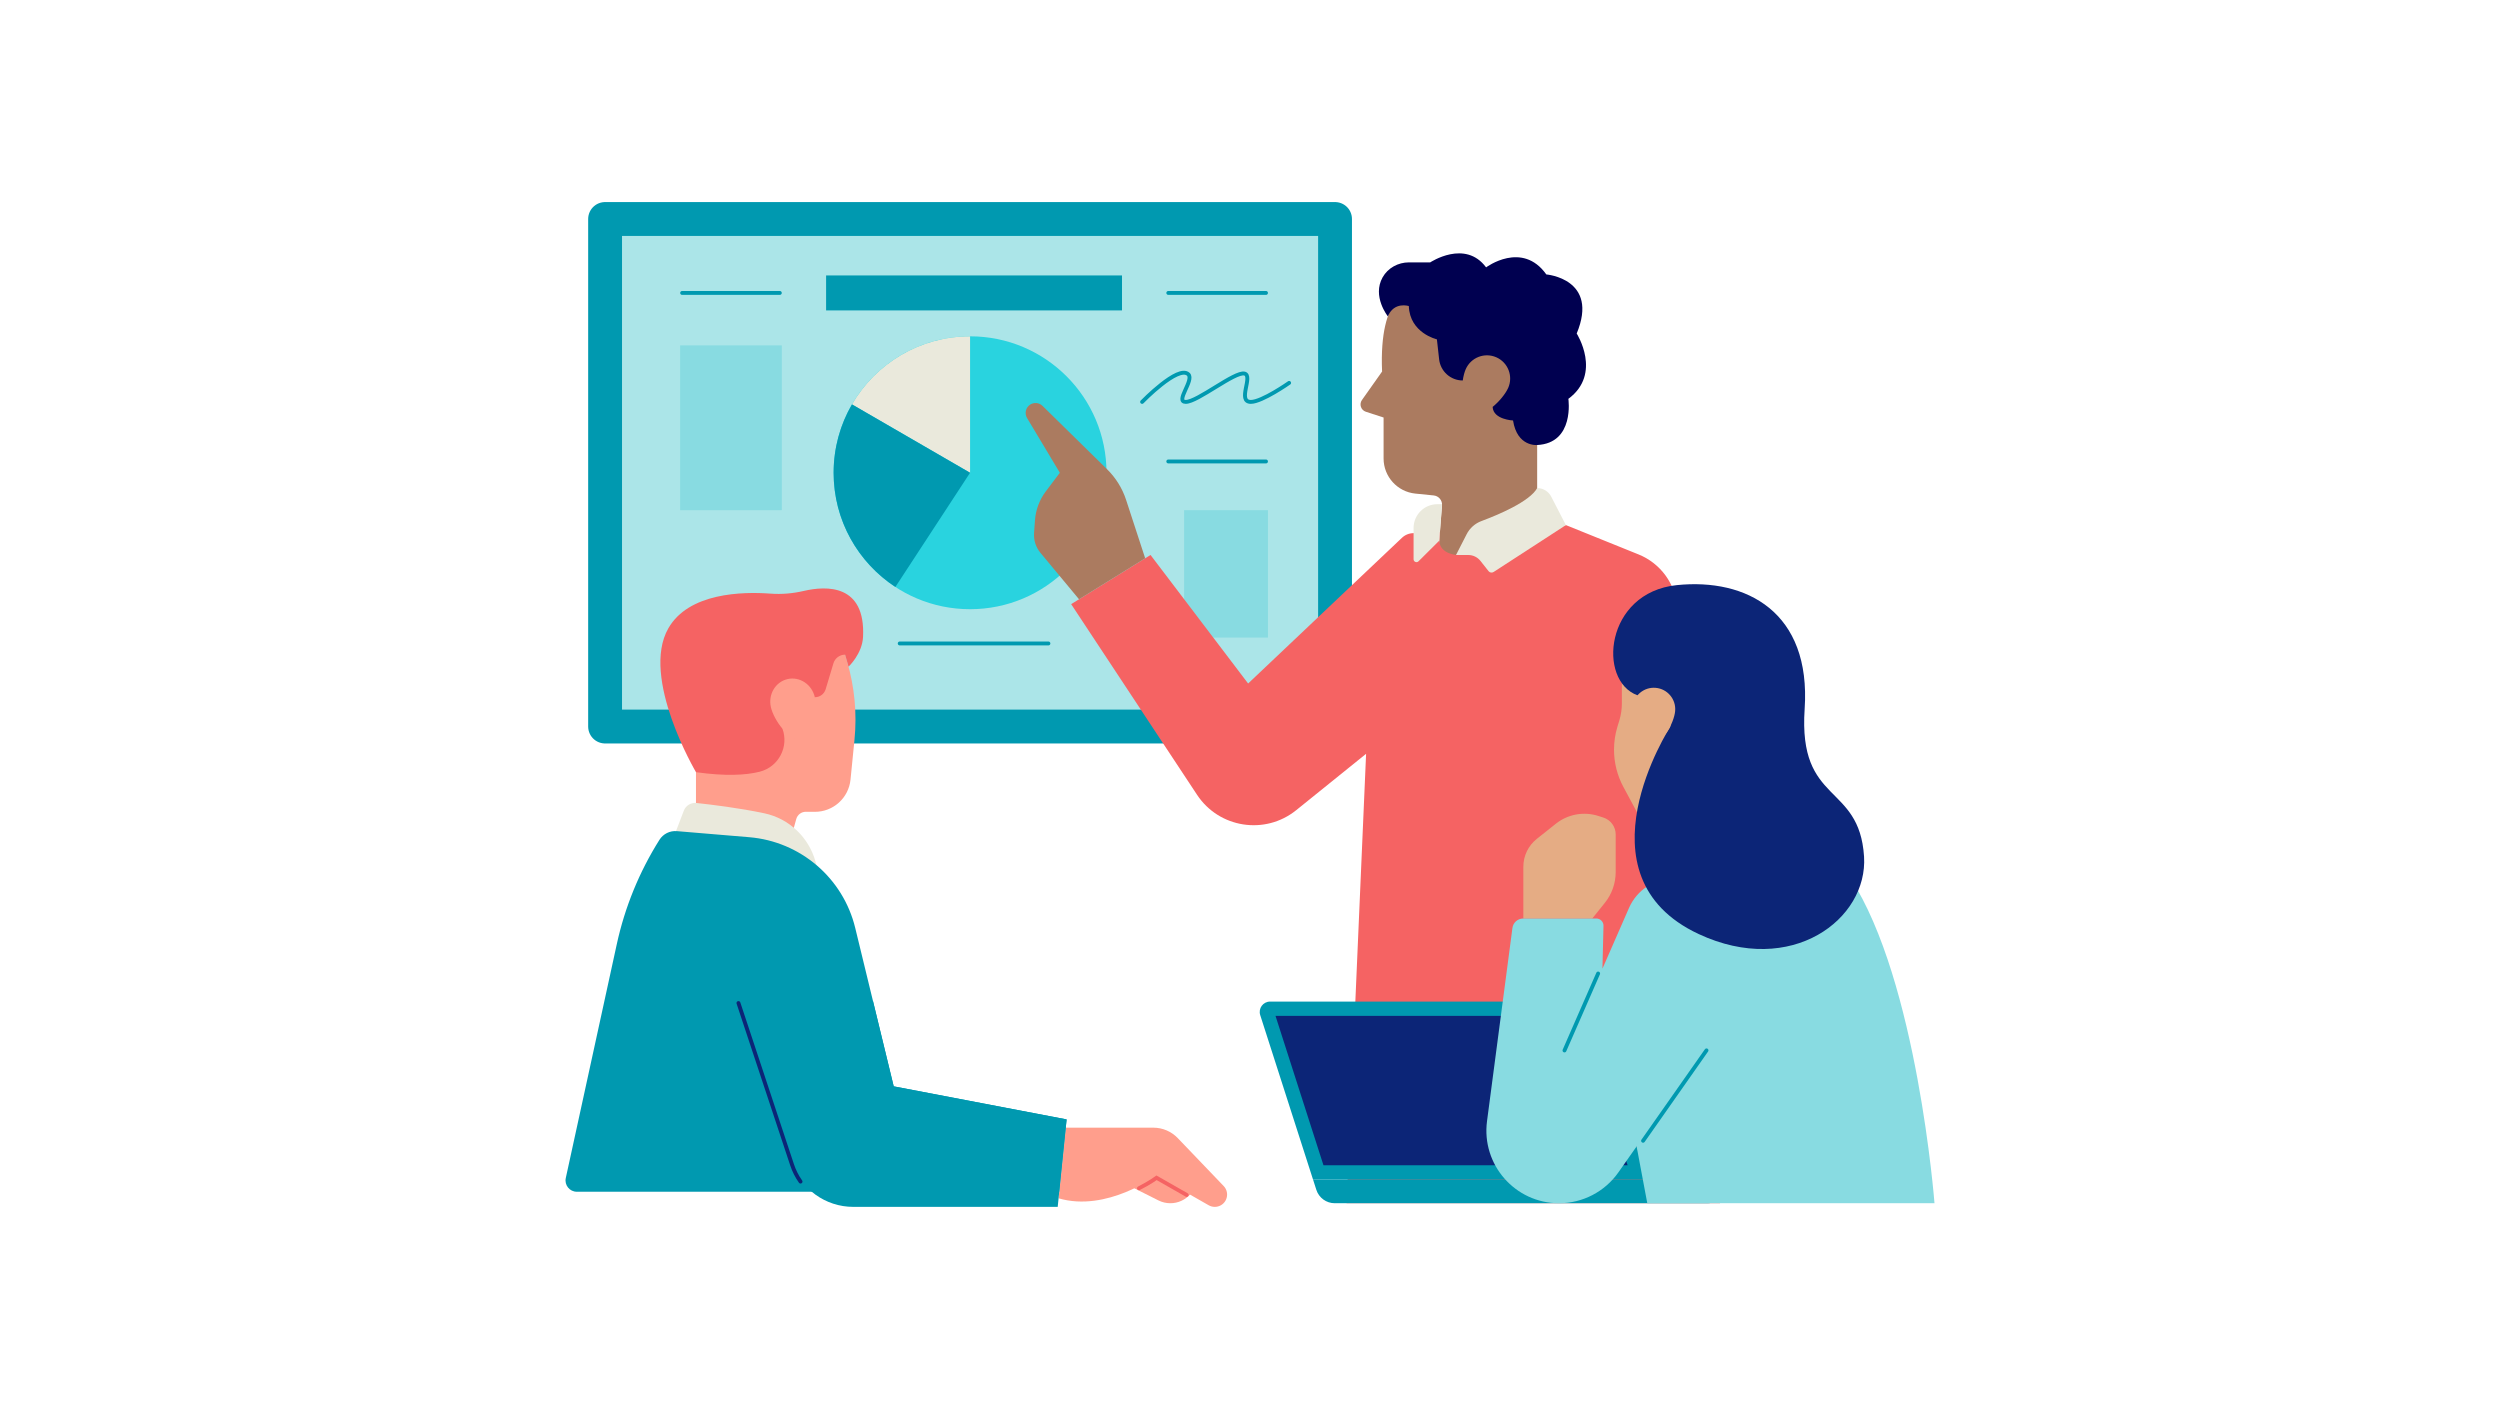 <?xml version="1.0" encoding="UTF-8"?> <svg xmlns="http://www.w3.org/2000/svg" id="Art" viewBox="0 0 1920 1080"><defs><style> .cls-1 { stroke: #0c2577; } .cls-1, .cls-2, .cls-3 { fill: none; stroke-miterlimit: 10; stroke-width: 3px; } .cls-1, .cls-2, .cls-3, .cls-4 { stroke-linecap: round; } .cls-2, .cls-4 { stroke: #0099b0; } .cls-3 { stroke: #f56363; } .cls-5 { fill: #f56363; } .cls-6 { fill: #000050; } .cls-7 { fill: #eae9dc; } .cls-8 { fill: #ff9e8c; } .cls-9 { fill: #e5ac84; } .cls-10 { fill: #0099b0; } .cls-11 { fill: #ab7b60; } .cls-12 { fill: #0c2577; } .cls-13 { fill: #88dbe1; } .cls-14 { fill: #29d3df; } .cls-4 { fill: #abe5e8; stroke-linejoin: round; stroke-width: 26px; } </style></defs><path class="cls-11" d="m1083.82,223.35s-24.97,1.43-22.38,61.99l-15.46,21.87c-2.3,3.25-.79,7.79,3,9.02l13.61,4.42v31.44c0,13.93,10.54,25.59,24.4,26.99l14.09,1.42c3.86.39,6.7,3.79,6.4,7.66l-2.99,38.1h76.05v-151.48c0-28.4-23.02-51.42-51.42-51.42h-45.29Z"></path><path class="cls-6" d="m1123.4,292.21h0c-9.3,0-17.12-7-18.15-16.24l-1.71-15.35s-20.86-4.8-21.56-25.56c0,0-11.25-3.7-16.1,7.9,0,0-12.26-15.33-4.03-29.96,4.06-7.23,11.92-11.49,20.21-11.49h16.36s26.81-17.88,42.9,3.83c0,0,27.68-20.71,46.25,5.43,0,0,40.8,3.29,23.33,45.37,0,0,19.74,30.87-6.39,50.17,0,0,5,34.04-23.98,35.47,0,0-15.33,1.6-18.52-18.85,0,0-15.02-.64-15.66-10.23l-22.96-20.49Z"></path><path class="cls-11" d="m1158.27,297.93c-3.99,8.99-19.39,24.07-28.39,20.08s-8.17-25.53-4.18-34.52c3.99-8.99,14.51-13.05,23.51-9.07,8.99,3.99,13.05,14.51,9.07,23.51Z"></path><g><rect class="cls-4" x="464.71" y="168.19" width="560.6" height="389.79"></rect><rect class="cls-13" x="522.34" y="265.26" width="78.09" height="126.56"></rect><rect class="cls-13" x="909.39" y="391.81" width="64.42" height="97.83"></rect><rect class="cls-10" x="634.45" y="211.54" width="227.25" height="26.86"></rect><line class="cls-2" x1="690.98" y1="494.18" x2="805.18" y2="494.18"></line><line class="cls-2" x1="523.88" y1="224.97" x2="598.9" y2="224.97"></line><line class="cls-2" x1="897.25" y1="224.97" x2="972.28" y2="224.97"></line><line class="cls-2" x1="897.25" y1="354.4" x2="972.28" y2="354.4"></line><circle class="cls-14" cx="745.01" cy="363.08" r="104.79"></circle><path class="cls-7" d="m745.01,258.3v104.78l-90.7-52.51c18.13-31.26,51.96-52.27,90.7-52.27Z"></path><path class="cls-10" d="m745.01,363.08l-57.36,87.71c-28.56-18.72-47.43-51-47.43-87.71,0-19.13,5.13-37.08,14.09-52.51l90.7,52.51Z"></path><path class="cls-2" d="m877.14,308.66s27.7-28.57,35.49-21.2c4.7,4.45-10.43,21.2-1.99,21.2,9.1,0,37.64-23.49,45.12-21.76,6.99,1.62-5.89,21.76,4.88,21.76,8.62,0,29.4-14.6,29.4-14.6"></path></g><path class="cls-5" d="m1118.21,426.25l84.39-22.98,55.8,22.53c16.91,6.83,28.46,22.68,29.76,40.87l32.81,457.41h-286.8s14.99-345.16,14.99-345.16l-53.67,43.3c-23.91,19.29-59.24,13.8-76.17-11.84l-96.67-146.39,60.96-37.76,74.95,98.71,118.17-111.93c2.41-2.28,5.6-3.55,8.91-3.55h0l20.25-1.08-.52,6.82s-.69,9.14,12.86,11.03Z"></path><g><g><path class="cls-12" d="m1012.43,900.45l-39.34-122.5c-.33-1.04.08-1.83.36-2.21.28-.38.9-1.02,2-1.02h236.94c2.87,0,5.39,1.84,6.27,4.57l38.91,121.15h-245.13Z"></path><path class="cls-10" d="m1212.38,780.22c.47,0,.89.3,1.03.75l36.6,113.97h-233.58l-36.84-114.73h232.79m0-11h-236.94c-5.4,0-9.24,5.26-7.59,10.41l40.57,126.32h256.69l-41.22-128.33c-1.61-5-6.26-8.39-11.51-8.39h0Z"></path></g><path class="cls-10" d="m1008.42,905.95h317.58v3.5c0,8.08-6.55,14.63-14.63,14.63h-286.3c-6.45,0-12.16-4.17-14.13-10.31l-2.51-7.82Z"></path><path class="cls-9" d="m1169.93,705.41v-39.77c0-8.31,3.79-16.17,10.29-21.35l14.66-11.66c9.24-7.35,21.55-9.58,32.78-5.94l3.77,1.22c5.62,1.82,9.42,7.05,9.42,12.96v28.82c0,8.62-2.94,16.98-8.34,23.7l-9.66,12.02h-52.92Z"></path><path class="cls-13" d="m1161.55,712.67l-19.52,148.38c-4.39,33.39,21.6,63.03,55.28,63.03h0c18.17,0,35.2-8.85,45.64-23.73l67.65-96.39v-129.46h-24.62c-15.15,0-28.85,8.97-34.92,22.84l-20.38,46.58.8-32.89c.08-3.08-2.4-5.62-5.48-5.62h-56.17c-4.19,0-7.73,3.11-8.28,7.26Z"></path><line class="cls-2" x1="1227.37" y1="747.66" x2="1201.52" y2="806.75"></line><path class="cls-13" d="m1265.11,924.08h220.58s-13.18-170.79-64.56-249.58h-110.53l-53.68,205.95,8.19,43.63Z"></path><g><path class="cls-9" d="m1245.6,509.25v30.96c0,4.41-.65,8.79-1.92,13l-1.53,5.05c-1.72,5.67-2.59,11.57-2.59,17.49h0c0,9.98,2.47,19.8,7.19,28.59l16.49,30.71h47.35v-125.81h-64.99Z"></path><path class="cls-12" d="m1282.62,558.45s-73.93,114.15,21.98,158.9c71.31,33.27,130.06-11.54,126.99-59.53-3.65-56.97-50.6-39.35-45.62-113.33,5.02-74.47-44.72-100.62-98.15-95.12-55.29,5.69-61.16,73.46-30.21,84.63,30.95,11.17,25.01,24.45,25.01,24.45Z"></path><path class="cls-9" d="m1286.51,546.12c-.82,9.04-9.71,25.64-18.75,24.82-9.04-.82-14.8-18.75-13.99-27.79.82-9.04,8.81-15.7,17.85-14.89,9.04.82,15.7,8.81,14.89,17.85Z"></path></g><line class="cls-2" x1="1261.88" y1="876.11" x2="1310.59" y2="806.69"></line></g><g><path class="cls-8" d="m647.89,499.01l2.67,9.04c5.77,19.51,7.7,39.94,5.68,60.18l-3.04,30.5c-1.41,14.12-13.33,24.85-27.52,24.75l-6.77-.04c-3.43-.02-6.46,2.26-7.38,5.57l-6.92,24.96h-70.1v-154.97h113.37Z"></path><path class="cls-5" d="m649.01,502.78h0c-4.12,0-7.75,2.7-8.94,6.65l-5.97,19.91c-1.1,3.66-4.49,6.16-8.31,6.11h0s-24.86,24.19-24.86,24.19h0c5.11,14.05-3.07,29.44-17.57,33.06-10.61,2.65-26.13,3.53-48.83.33,0,0-42.91-72.63-21.24-110.49,15.66-27.36,56.84-28.24,78.47-26.63,8.59.64,17.19-.12,25.58-2.08,17.37-4.05,47.47-5.32,45.48,35.33-.64,13.04-11.13,22.83-11.13,22.83,0,0,.04,0-2.67-9.23Z"></path><path class="cls-8" d="m625.78,535.45c2.23,9.8-1.15,29.89-10.47,32.01-9.32,2.12-21.04-14.54-23.27-24.34-2.23-9.8,3.52-19.47,12.84-21.59,9.32-2.12,18.68,4.12,20.9,13.92Z"></path><path class="cls-7" d="m514.94,649.39l10.22-26.76c1.51-3.95,5.49-6.39,9.69-5.94,11.11,1.2,33.21,3.87,52.28,7.95,18.95,4.06,34.01,18.42,39.18,37.1l1.92,6.91h-113.29v-19.26Z"></path><path class="cls-8" d="m862.42,908.21l27.25,13.7c2.84,1.43,5.98,2.17,9.16,2.17h0c5.98,0,11.66-2.62,15.54-7.18l1.69-1.99v-17.44h-53.65v10.73Z"></path><path class="cls-8" d="m818.51,866.05h67.25c7.07,0,13.84,2.89,18.74,8l35.28,36.83c4.25,4.44,3.21,11.69-2.12,14.75h0c-2.91,1.67-6.49,1.67-9.4,0l-40.12-22.91s-38.1,28.48-75.14,17.58l5.52-54.25Z"></path><path class="cls-3" d="m911.36,917.73l-23.1-13.18s-5.13,3.77-13.54,8.03"></path><path class="cls-10" d="m442.99,915.27h370.51l5.66-55.56-132.79-25.39-29.56-121.68c-9.31-38.31-42.09-66.38-81.38-69.67l-55.6-4.66c-5.36-.45-10.52,2.13-13.38,6.67h0c-15.47,24.59-26.55,51.68-32.74,80.06l-39.19,179.69c-1.18,5.41,2.94,10.53,8.48,10.53Z"></path><path class="cls-10" d="m567.13,768.76l41.16,124.18c6.72,20.26,25.66,33.94,47.01,33.94h157.02l6.84-67.18-132.79-25.39-15.93-65.56h-103.31Z"></path><path class="cls-1" d="m567.13,770.34l41.16,124.18c1.56,4.7,3.77,9.04,6.52,12.94"></path></g><path class="cls-7" d="m1118.21,426.25l8.19-15.99c2.39-4.67,6.45-8.27,11.37-10.1,12.58-4.68,37.02-14.88,42.78-25.31h0c4.55,0,8.71,2.54,10.79,6.58l11.26,21.85-55.49,36c-1.28.83-2.97.55-3.92-.65l-6.2-7.85c-2.26-2.86-5.7-4.53-9.34-4.53h-9.44Z"></path><path class="cls-7" d="m1105.35,415.22l-15.94,15.86c-1.4,1.4-3.79.4-3.79-1.58v-23.99c0-10.1,8.19-18.29,18.29-18.29h3.56l-2.12,28Z"></path><path class="cls-11" d="m879.51,428.77l-50.81,31.47-29.64-35.67c-3.55-4.27-5.3-9.74-4.9-15.28l.7-9.73c.58-8.06,3.48-15.78,8.35-22.23l10.75-14.25-25.18-42.04c-2.07-3.46-1.09-7.94,2.25-10.21h0c3-2.04,7.02-1.68,9.61.86l49.62,48.71c6.67,6.55,11.67,14.61,14.58,23.5l14.66,44.86Z"></path></svg> 